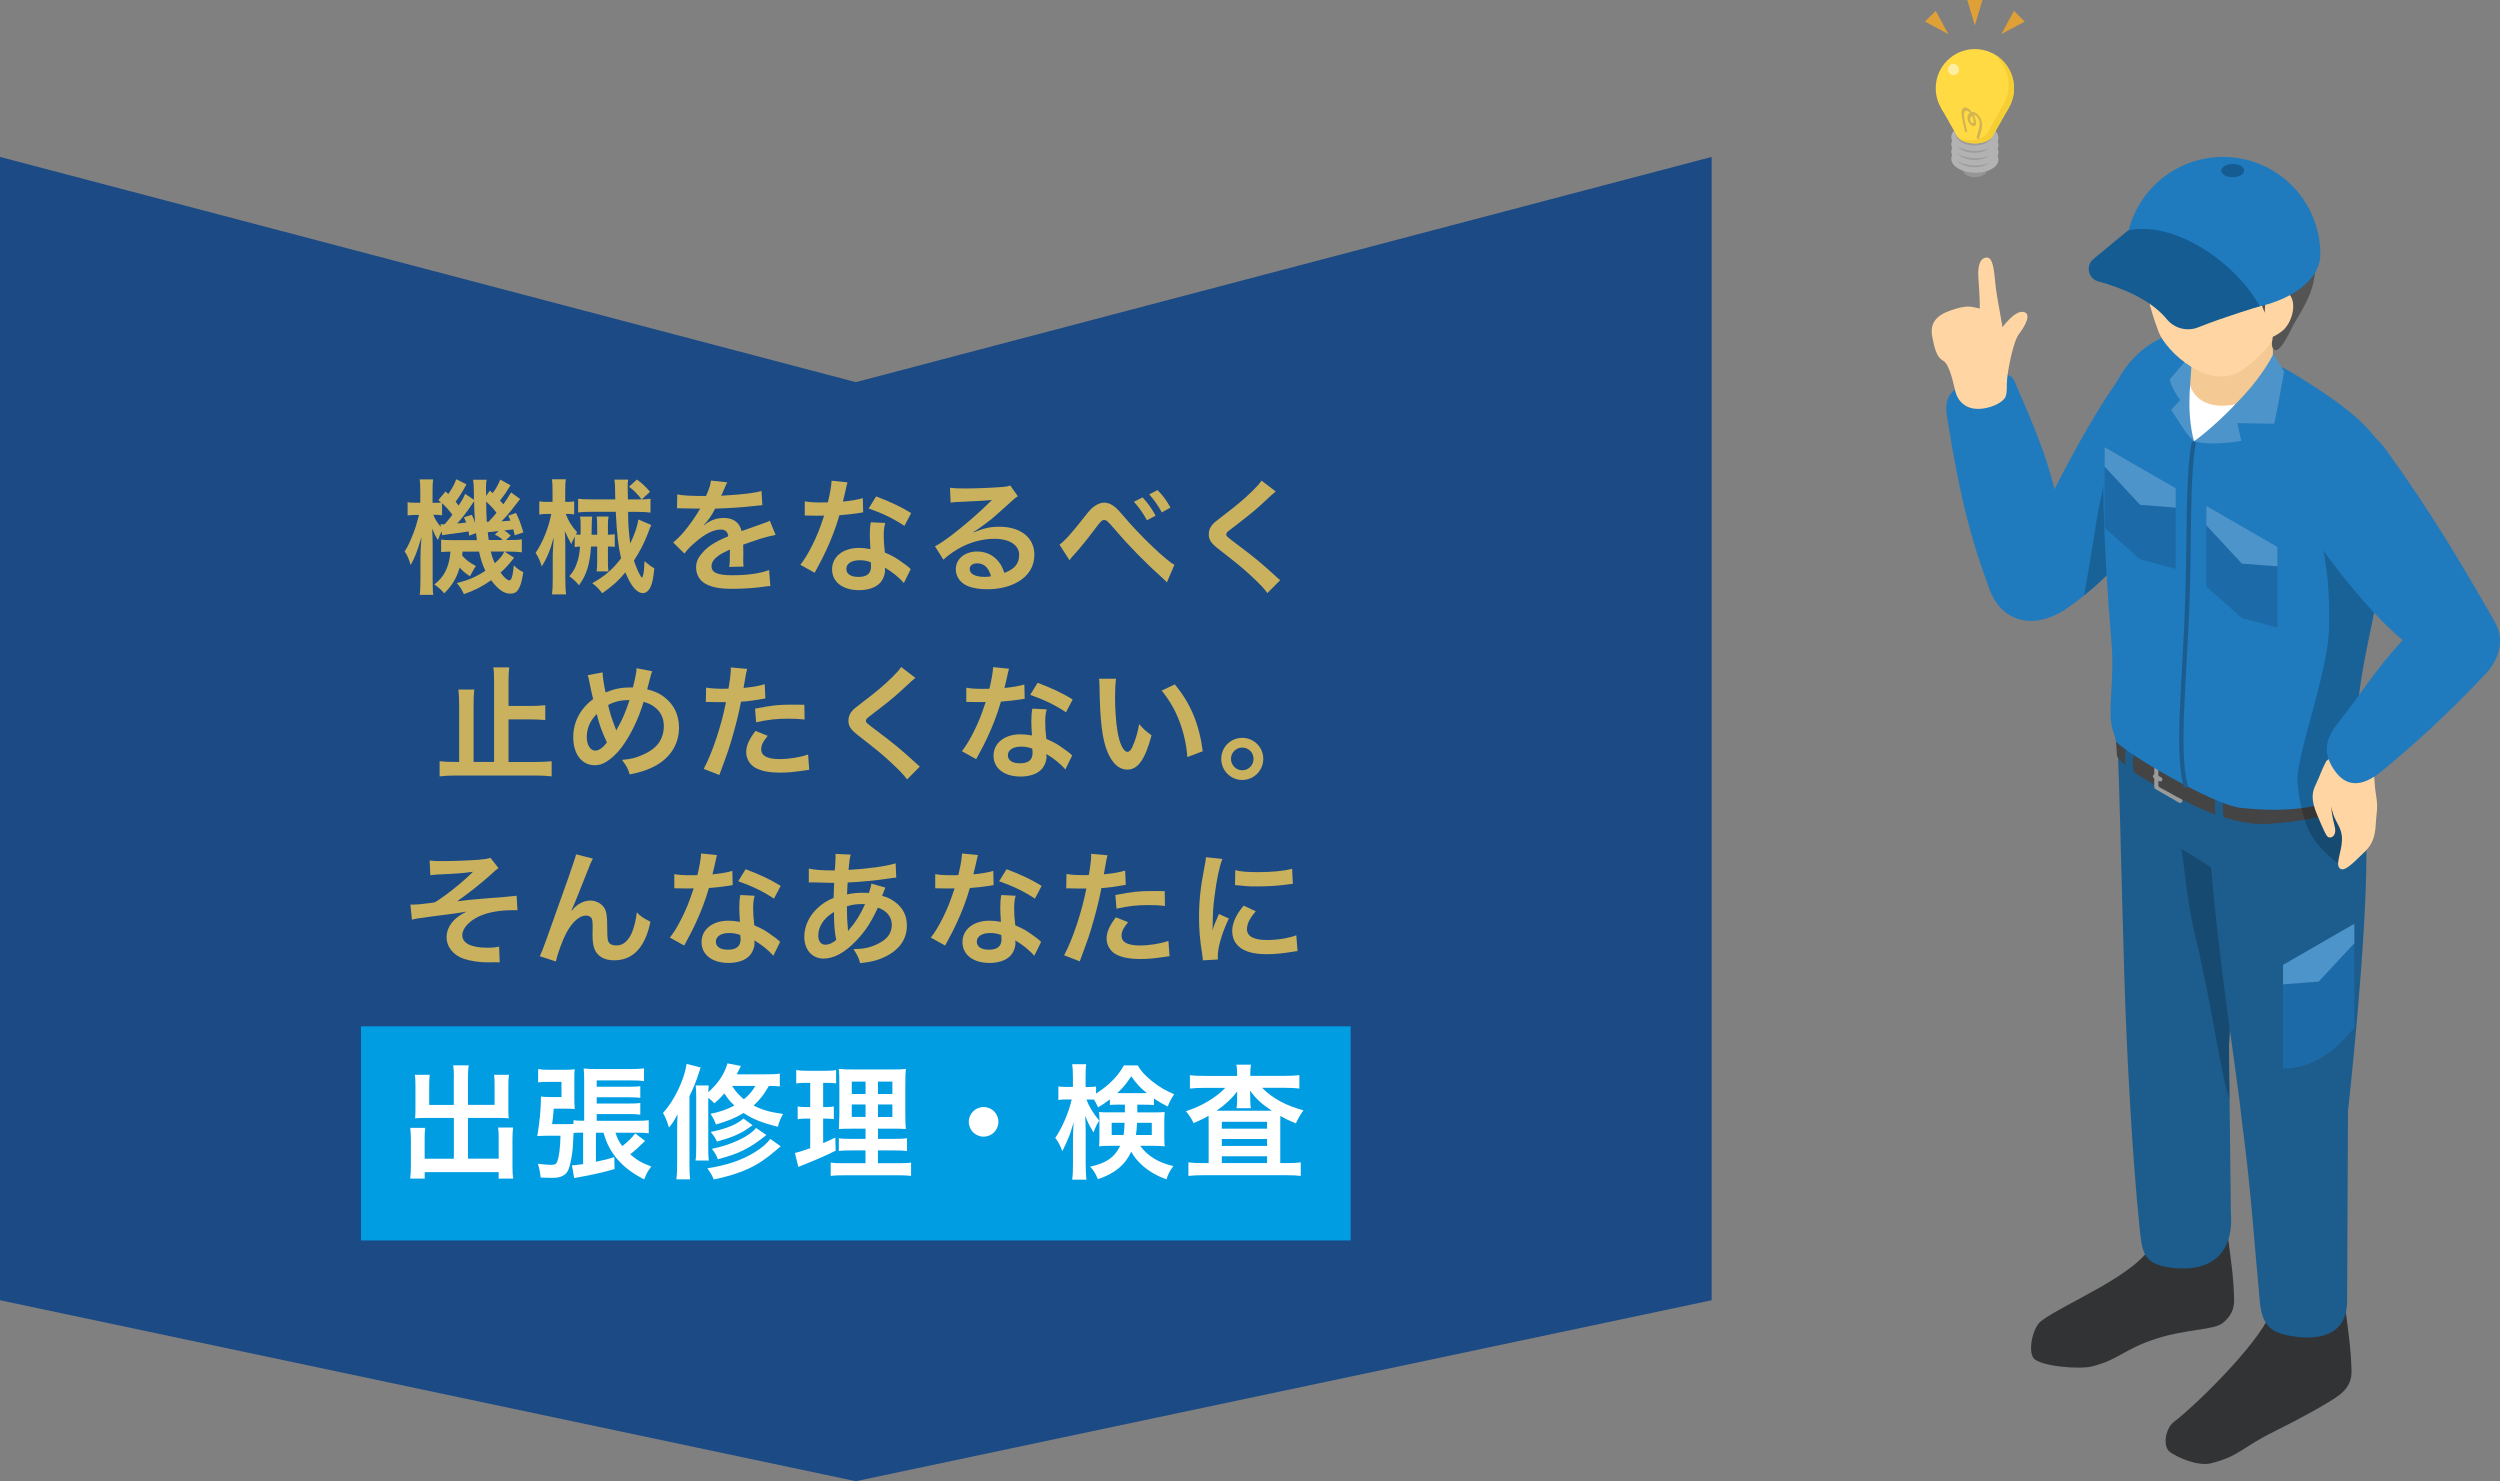 <?xml version="1.0" encoding="UTF-8"?>
<svg id="_レイヤー_2" data-name="レイヤー 2" xmlns="http://www.w3.org/2000/svg" viewBox="0 0 482.87 286.09">
  <rect x="0" y="0" width="482.87" height="286.09" fill="#808080" stroke="none"/>
  <defs>
    <style>
      .cls-1 {
        opacity: .2;
      }

      .cls-1, .cls-2, .cls-3, .cls-4, .cls-5, .cls-6, .cls-7, .cls-8, .cls-9, .cls-10, .cls-11, .cls-12, .cls-13, .cls-14, .cls-15, .cls-16, .cls-17, .cls-18 {
        fill-rule: evenodd;
      }

      .cls-19 {
        fill: #dfa037;
      }

      .cls-20 {
        fill: #444;
      }

      .cls-2 {
        fill: #f4ce33;
      }

      .cls-21 {
        fill: #cab15d;
      }

      .cls-3 {
        fill: #969696;
      }

      .cls-4, .cls-22 {
        fill: #fff;
      }

      .cls-5, .cls-23 {
        fill: #1d5d8d;
      }

      .cls-6 {
        fill: #1f7abe;
      }

      .cls-7 {
        fill: #1c6ba8;
      }

      .cls-24 {
        fill: #019de2;
      }

      .cls-25 {
        fill: #1b4a85;
      }

      .cls-8 {
        fill: #b2b2b2;
      }

      .cls-9 {
        fill: #313335;
      }

      .cls-10 {
        fill: #ffda43;
      }

      .cls-26 {
        fill: #ffeda1;
      }

      .cls-11 {
        fill: #ffd6a3;
      }

      .cls-12 {
        fill: #d3b452;
      }

      .cls-13 {
        fill: #145c91;
      }

      .cls-14 {
        fill: #f5c993;
      }

      .cls-15 {
        fill: #9c9c9c;
      }

      .cls-16 {
        fill: #9a9a9a;
      }

      .cls-17 {
        fill: #545454;
      }

      .cls-18 {
        fill: #4d94ca;
      }
    </style>
  </defs>
  <g id="_レイヤー_1-2" data-name="レイヤー 1">
    <g>
      <polygon class="cls-25" points="165.3 73.81 0 30.31 0 251.14 0 251.14 165.3 286.09 330.6 251.14 330.6 251.14 330.6 30.31 165.3 73.81"/>
      <g>
        <rect class="cls-24" x="69.72" y="198.23" width="191.15" height="41.36"/>
        <g>
          <path class="cls-22" d="M87.67,208.14c0-1.15-.05-1.75-.14-2.38h3c-.1.7-.14,1.27-.14,2.38v5.26h5.14v-3.91c0-.79-.02-1.32-.1-1.9h2.88c-.1.72-.12,1.2-.12,2.09v4.78c0,.62.02,1.15.07,1.54-.53-.05-1.1-.07-1.68-.07h-6.19v7.87h5.93v-3.98c0-.82-.02-1.44-.12-2.04h2.9c-.07.62-.12,1.32-.12,2.28v5.18c0,1.13.05,1.75.14,2.4h-2.81v-1.25h-14.28v1.25h-2.81c.1-.72.14-1.44.14-2.4v-5.09c0-.94-.05-1.68-.12-2.3h2.9c-.1.58-.12,1.1-.12,2.06v3.89h5.64v-7.87h-5.76c-.65,0-1.15.02-1.73.07.05-.53.07-.98.07-1.54v-4.75c0-.86-.02-1.51-.12-2.11h2.88c-.07.53-.1,1.1-.1,1.92v3.89h4.75v-5.26Z"/>
          <path class="cls-22" d="M115.1,218.77v5.62c1.73-.36,2.21-.48,3.55-.89l.05,2.3c-1.92.58-4.27,1.1-6.55,1.51q-.46.1-.77.14t-.48.1l-.43-2.47c.65-.02.79-.05,2.16-.24v-6.07h-.41c-.62,0-1.03.02-1.44.05-.14,3.05-.17,3.48-.43,4.92-.38,2.14-.74,2.9-1.68,3.38-.46.26-1.13.38-2.04.38-.7,0-1.42-.02-2.21-.07-.1-1.06-.22-1.61-.53-2.66,1.1.14,1.87.22,2.45.22.82,0,1.08-.12,1.27-.6.38-.96.58-2.52.65-5.02h-2.83c-.62,0-1.08.02-1.66.05.43-2.38.7-5.06.72-7.63.53.07.82.1,1.99.1h1.97v-2.93h-2.42c-.91,0-1.56.02-2.09.1v-2.57c.58.1,1.25.14,2.23.14h2.98c.67,0,1.22-.02,1.85-.1-.07.65-.07,1.1-.07,1.85v3.62c0,.72.02,1.44.07,2.21-.48-.05-.94-.07-1.7-.07h-2.35c-.14,1.63-.14,1.75-.31,2.98h2.76c.62,0,.98-.02,1.37-.05v-.7c.53.07,1.01.1,1.92.1h.14v-7.92c0-.96-.02-1.51-.1-2.18.86.1,1.49.12,2.66.12h6.26c1.18,0,2.06-.05,2.74-.14v2.45c-.72-.1-1.39-.12-2.64-.12h-6.5v1.22h6.31c.98,0,1.56-.02,2.11-.12v2.26c-.67-.07-1.22-.1-2.06-.1h-6.36v1.2h6.36c1.06,0,1.54-.02,2.06-.1v2.26c-.7-.1-1.25-.12-2.06-.12h-6.36v1.3h7.7c1.03,0,1.7-.02,2.35-.12v2.54c-.7-.1-1.3-.12-2.28-.12h-4.15c.36,1.1.7,1.78,1.32,2.59,1.1-.86,1.78-1.54,2.5-2.45l1.9,1.44c-1.03,1.03-1.92,1.85-2.88,2.59,1.34,1.15,2.26,1.68,4.08,2.35-.72.96-.94,1.37-1.37,2.5-2.23-1.15-3.79-2.33-5.04-3.74-1.39-1.61-2.21-3.14-2.81-5.28h-1.46Z"/>
          <path class="cls-22" d="M130.8,218.07c0-1.18.02-1.78.07-2.86-.6,1.15-.91,1.66-1.66,2.57-.36-1.2-.7-2.04-1.15-2.81,2.18-2.4,4.1-6.38,4.56-9.48l2.71.7q-.14.38-.36,1.08c-.5,1.56-1.01,2.81-1.8,4.44v13.2c0,1.22.02,1.97.12,2.88h-2.64c.1-.94.14-1.68.14-2.88v-6.84ZM150.62,209.84c-.67-.07-1.2-.1-2.11-.1-.91,1.61-1.8,2.76-2.95,3.79,1.63.84,3.02,1.25,5.69,1.63-.48.84-.74,1.49-1.01,2.47-3.1-.77-4.92-1.51-6.62-2.66-1.51.94-2.93,1.51-5.33,2.23-.34-.89-.6-1.42-1.06-2.06,2.02-.43,3.14-.84,4.61-1.61-.84-.79-1.2-1.25-1.94-2.33-.65.74-.98,1.1-1.92,1.9-.41-.43-.55-.55-1.18-1.06v9.67c0,1.32.02,1.9.12,2.45h-2.59c.12-.67.14-1.25.14-2.5v-9.77c0-1.2-.02-1.54-.1-2.23h2.52c-.05.41-.07.7-.1,1.3,1.9-1.66,3.12-3.48,3.72-5.57l2.59.5c-.38.79-.53,1.08-.79,1.61h5.62c1.3,0,1.97-.02,2.69-.14v2.47ZM150.79,221.41c-.29.24-.58.46-.94.79-3.46,3.02-6.48,4.44-11.98,5.62-.38-.89-.65-1.34-1.25-2.16,3.79-.6,6.58-1.54,9.1-3.07,1.44-.89,2.38-1.68,3.05-2.62l2.02,1.44ZM145.36,217.33q-.22.14-.86.6c-1.44,1.03-3.19,1.78-6.02,2.57-.34-.74-.46-.94-1.2-1.87,3-.6,5.09-1.46,6.31-2.59l1.78,1.3ZM148.03,219.23c-3.24,2.59-5.28,3.6-9.38,4.68-.26-.77-.6-1.32-1.15-2.02,3.65-.7,7.3-2.42,8.52-4.03l2.02,1.37ZM141.4,209.75c.74,1.15,1.32,1.78,2.28,2.57,1.03-.84,1.63-1.56,2.21-2.57h-4.49Z"/>
          <path class="cls-22" d="M155.59,209.15c-.77,0-1.2.02-1.8.12v-2.59c.58.1,1.2.14,2.18.14h3.38c.96,0,1.54-.02,2.14-.14v2.57c-.6-.07-1.1-.1-1.78-.1h-.72v4.68h.55c.62,0,.98-.02,1.51-.12v2.45c-.48-.07-.96-.1-1.51-.1h-.55v4.73c1.01-.43,1.3-.55,2.35-1.08l.07,2.54c-2.09,1.03-3.02,1.44-6.74,2.95-.12.05-.24.1-.48.19l-.65-2.71c.82-.17,1.32-.34,2.95-.91v-5.71h-.79c-.7,0-1.08.02-1.63.12v-2.47c.58.1.94.12,1.68.12h.74v-4.68h-.91ZM167.18,222.2h-2.66c-1.37,0-1.87.02-2.5.1v-2.45c.6.1,1.08.12,2.47.12h2.69v-1.97h-2.28c-1.61,0-2.16.02-2.88.07q.05-.55.1-2.98v-5.42c0-1.63-.02-2.42-.12-3.22.91.1,1.68.12,3.24.12h6.62c1.78,0,2.5-.02,3.1-.12-.07.7-.1,1.82-.1,3.29v5.11c0,1.68.02,2.52.1,3.22-.79-.07-1.18-.07-2.62-.07h-2.76v1.97h3.07c1.32,0,1.85-.02,2.54-.12v2.47c-.7-.1-1.3-.12-2.52-.12h-3.1v2.47h3.86c1.27,0,1.9-.02,2.54-.12v2.57c-.77-.1-1.42-.12-2.71-.12h-10.1c-1.27,0-1.9.02-2.71.12v-2.57c.65.1,1.18.12,2.42.12h4.3v-2.47ZM164.52,208.91v2.4h2.66v-2.4h-2.66ZM164.52,213.32v2.42h2.66v-2.42h-2.66ZM169.58,211.31h2.78v-2.4h-2.78v2.4ZM169.58,215.75h2.78v-2.42h-2.78v2.42Z"/>
          <path class="cls-22" d="M192.84,216.68c0,1.58-1.27,2.86-2.86,2.86s-2.86-1.27-2.86-2.86,1.27-2.86,2.86-2.86,2.86,1.27,2.86,2.86Z"/>
          <path class="cls-22" d="M216.31,213.35c-.96,0-1.3.02-1.94.07v-1.08c-1.03.79-1.34.98-2.28,1.54-.41-.84-.5-1.06-.79-1.49-.38-.02-.55-.02-.84-.02h-.62c.53,1.39,1.2,2.5,2.47,4.08-.48.74-.79,1.39-1.1,2.28-.98-1.68-.98-1.7-1.63-3.24.07.72.12,1.78.12,3.19v6.22c0,1.27.05,2.18.14,2.95h-2.74c.1-.77.14-1.73.14-2.95v-4.97c0-.79.05-1.99.14-3.14-.67,2.14-.74,2.38-1.18,3.38-.1.26-.43.98-1.01,2.18-.48-1.25-.79-1.82-1.37-2.57,1.27-1.8,2.67-5.04,3.17-7.42h-.96c-.72,0-1.18.02-1.61.1v-2.62c.46.07.84.1,1.61.1h1.2v-1.87c0-1.25-.05-1.9-.14-2.52h2.71c-.1.67-.12,1.34-.12,2.5v1.9h.72c.58,0,.89-.02,1.3-.1v1.37c.86-.55,1.73-1.18,2.57-1.94,1.27-1.18,2.02-2.09,2.81-3.5h2.67c.67,1.15,1.44,1.99,2.83,3.1,1.39,1.1,2.64,1.82,4.22,2.47-.55.77-.91,1.46-1.25,2.38-1.03-.53-1.68-.89-2.67-1.56v1.27c-.55-.05-.98-.07-1.94-.07h-1.27v1.49h3.17c.98,0,1.49-.02,2.11-.07-.05.72-.07,1.22-.07,1.85v2.95c0,.82.02,1.15.07,1.82-.7-.07-1.27-.1-2.26-.1h-2.47c1.44,1.99,3.6,3.29,6.41,3.91-.67.91-1.06,1.63-1.32,2.57-1.8-.62-3.53-1.63-4.8-2.81-.91-.84-1.46-1.56-2.02-2.52-1.18,2.54-3.12,4.18-6.43,5.3-.46-1.08-.79-1.66-1.51-2.42,3.12-.67,4.71-1.78,5.81-4.03h-1.87c-.94,0-1.51.02-2.21.1.05-.62.07-.98.07-1.54v-3.43c0-.67-.02-1.06-.07-1.66.62.07.89.07,2.06.07h2.93v-1.49h-.96ZM214.72,216.87v2.35h2.3c.12-.72.14-1.06.19-2.35h-2.5ZM220.94,211.14h.58c-1.3-1.03-2.04-1.85-3.02-3.26-.94,1.42-1.68,2.33-2.71,3.26h5.16ZM219.62,216.87c-.05,1.08-.1,1.61-.22,2.35h3.07v-2.35h-2.86Z"/>
          <path class="cls-22" d="M238.94,207.49c0-.82-.02-1.27-.14-1.85h2.83c-.1.53-.14.98-.14,1.85v.31h6.77c1.1,0,1.99-.05,2.71-.14v2.59c-.82-.1-1.66-.14-2.71-.14h-4.49c1.97,2.02,4.73,3.5,7.99,4.34-.65.91-.94,1.42-1.46,2.52-1.49-.6-1.87-.79-3-1.44q-.02.79-.02,1.51v7.61h1.32c1.18,0,1.92-.05,2.64-.14v2.62c-.74-.1-1.63-.14-2.83-.14h-16.01c-1.2,0-2.09.05-2.86.14v-2.62c.74.1,1.54.14,2.69.14h1.22v-7.82c0-.7,0-.84-.02-1.32-.84.5-1.08.62-2.88,1.42-.46-.94-.72-1.34-1.49-2.3,2.98-.94,5.76-2.59,7.61-4.51h-4.15c-1.06,0-1.9.05-2.69.14v-2.59c.67.1,1.63.14,2.88.14h6.24v-.31ZM238.94,211.98s0-.41.02-1.18c-1.03,1.37-2.35,2.62-4.01,3.74h10.71c-1.94-1.27-2.95-2.21-4.22-3.86.02.7.05,1.13.05,1.3v.53c0,.65.02,1.1.12,1.54h-2.78c.07-.41.12-.89.12-1.56v-.5ZM235.99,218h8.74v-1.32h-8.74v1.32ZM235.99,221.34h8.74v-1.34h-8.74v1.34ZM235.99,224.65h8.74v-1.32h-8.74v1.32Z"/>
        </g>
      </g>
      <g>
        <path class="cls-6" d="M410.56,71.36c3.21-4.31,8.3,1.49,9.39,5.42,2.22,8.06,2.13,13.33-.83,17.92-8.2,12.7-11.56,16.85-19.82,22.74-2.37,1.69-5.62,2.9-8.48,2.36-2.86-.55-5.23-2.41-6.56-6-4.06-10.94-5.96-19.37-8.2-33.36-.67-4.19,1.08-5.24,5.07-7.33,2.28-1.19,6.96-1.84,7.94.46,3.27,7.61,6.12,13.99,7.73,20.95,4-7.78,8.56-16.16,13.76-23.16Z"/>
        <path class="cls-1" d="M409.74,108.02c-1.74,2.19-4.43,4.75-7.2,6.99,0,0,1.35-7.45,2.24-13.45.85-5.75,5.24-23.95,5.24-23.95l-.28,30.42Z"/>
        <path class="cls-11" d="M387.17,66.73c-.1-3.33-1.48-8.49-1.83-12.5-.28-3.24-.67-4.92-2.08-4.39-1.04.39-1.24,2.12-1.15,3.62.1,1.62.31,4.29.28,6.14-1.86-.43-2.47-.68-5.43.29-2.85.94-4.29,2.41-3.74,5.21.41,2.08.81,3.87,2.04,4.53,1.37.74,2.04,4.62,2.43,6.03.58,2.12,2.21,3.31,4.32,3.32,2.08.01,4.63-1,5.33-2.28.7-1.27-.13-7.95-.19-9.97Z"/>
        <path class="cls-11" d="M387.63,73.72c.12-2.27,1.27-7.81,2.25-9.09,1.47-1.93,2.6-4.23.79-4.39-1.65-.15-3.79,2.8-4.69,3.94-1.07,1.35-2.45,1.89-3.92,4.18-1.47,2.3-1.03,2.92.77,4.63,1.2,1.14,4.72,2.18,4.8.72Z"/>
        <path class="cls-9" d="M430.23,238.27c.9,6.66,1.17,8.83,1.28,12.28.05,1.54-.04,3.23-2.21,5-1.65,1.34-7.06,1.18-12.57,2.93-6.63,2.1-7.22,4.06-12.67,5.44-2.52.64-10.13-.05-11.3-1.62-1.08-1.45-.14-5.89,1.47-7.13,4.5-3.46,18.91-9.03,21.58-15.09l14.41-1.8Z"/>
        <path class="cls-5" d="M409.08,145.63c-.21-5.54,9.21-2.96,14.75-2.76,5.54.2,9.88,4.85,9.69,10.39l-3,48.82.37,32.29c.61,8.19-4.37,11.4-11.44,10.5-5.5-.7-5.69-2.85-6.2-7.82-1.52-14.65-2.37-33.98-2.46-35.87-.76-16.41-1.1-39.39-1.71-55.56Z"/>
        <path class="cls-1" d="M429.33,168.97c-2.3-1.5-5.21-3.35-7.98-5.01.85,5.85,1.18,10.72,2.53,16.28,3.38,13.93,5.3,28.74,6.76,32.05,0-1.45-.16-8.29-.12-10.2.04-1.66.16-2.94.19-3.2,0,0-1.02-20.35-1.38-29.91Z"/>
        <path class="cls-9" d="M452.9,252.06c.9,6.66,1.17,8.83,1.28,12.28.05,1.54-.04,3.23-2.21,5-1.65,1.34-7.56,4.61-12.84,7.22-6.24,3.08-6.58,4.68-12.04,6.06-2.52.64-6.35-1.02-7.94-2.14-1.48-1.04-.93-4.55.69-5.8,4.5-3.46,15.97-14.76,18.64-20.82l14.41-1.8Z"/>
        <path class="cls-5" d="M426.08,154.88c-.38-5.53,15.73-4.45,21.27-4.19,2.62.13,7.14.63,8,3.16,1.38,4.05,1.69,7.62,1.71,10.27.16,17.32-3.55,50.52-3.55,50.52l-.17,36.56c.04,7.36-6.48,7.49-10.25,6.94-4.34-.63-6.15-1.86-6.62-6.85-1.05-11.04-1.72-21.79-3.37-34.03-.21-1.53-.35-3.24-.52-4.52-3.17-23.38-4.95-35.1-6.51-57.87Z"/>
        <path class="cls-20" d="M408.64,142.26c.96,2.08,5.73,5.21,8.28,6.36l.02,3.35c-2.49-1.21-7.03-4.06-8.05-5.95l-.25-3.76Z"/>
        <path class="cls-16" d="M416.92,148.62v3.17l3.75,2.17v-3.17l-3.75-2.17ZM416.72,147.53l4.59,2.65c.13.07.21.21.21.36v4.14c0,.15-.08.29-.21.36s-.29.07-.42,0l-4.59-2.65c-.13-.07-.21-.21-.21-.36v-4.14c0-.15.08-.29.21-.36s.29-.07.42,0Z"/>
        <path class="cls-20" d="M416.92,148.62c7.57,4.51,13.74,7.08,21.09,6.89,5.66-.14,14.15-1.31,16.98-4.93l.36,3.27c-2.46,3.78-12.24,4.99-17.4,5.29-5.61.32-12.48-2.42-18.06-5.56-1.6-.9-1.48-.79-2.94-1.61l-.02-3.35Z"/>
        <path class="cls-16" d="M416.04,150.31c-.2-.12-.27-.37-.15-.57.12-.2.37-.27.57-.15l1,.58c.2.12.27.37.15.57-.12.2-.37.27-.57.15l-1-.58Z"/>
        <path class="cls-23" d="M410.83,143.86c-.43,1.44-.53,3.37-.03,5.09l1.58,1.02c-.48-1.15-.62-3.67-.13-4.95l-1.41-1.17Z"/>
        <path class="cls-23" d="M428.12,152.96c-.43,1.44-.4,3.75.1,5.47l1.55.91c-.35-1.29-.62-3.73-.25-5.74l-1.39-.65Z"/>
        <path class="cls-7" d="M440.97,186.37v20.02c4.61-.06,9.2-2.19,13.75-7.94v-20.02l-13.75,7.94Z"/>
        <polygon class="cls-18" points="440.97 186.37 440.97 190.13 447.85 189.59 454.73 182.19 454.73 178.43 440.97 186.37"/>
        <path class="cls-6" d="M425.83,64.71c9.75,3.82,13.03,4.63,21.09,9.9,4.35,2.85,13.04,8.7,13.48,13.73,2.18,24.87-4.28,32.9-5.21,51.32-.19,3.67,1.79,5.19.13,10.01-.45,1.3.03,1.23-.15,2.5-4.26,3.34-11.61,5.07-22.49,3.85-5.07-.57-21.55-10.18-23.97-12.76-.38-1.99-.91-2.31-1.03-4.68-.2-3.88.64-8.69.17-14.19-1.76-20.62-1.8-34.18-1.46-41.09.68-14.11,12.36-21.37,19.46-18.59Z"/>
        <path class="cls-18" d="M423.95,67.55l-4.92,5.79c.51,1.57,1.39,3.16,2.1,3.9l-1.77,1.94c2.03,3.04,2.95,4.8,4.42,6.06-.3-5.57-.51-11.08,1.69-15.91l-1.52-1.78Z"/>
        <path class="cls-4" d="M423.02,74.38c1.47,3.21,4.55,4.35,9.11,3.33-2.29,2.68-4.94,6.42-8.36,7.52-.68-2.5-1.14-6.01-.75-10.86Z"/>
        <path class="cls-14" d="M423.95,60.98l-.93,13.4c1.53,5,8.55,5.39,16,.64l-.03-14.04h-15.04Z"/>
        <path class="cls-11" d="M441.68,47.99c-3.65-4.99-14.05-12.42-24.19-3.43-4.15,3.68-4.21,9.8-.56,19.54,1.42,3.77,9.98,11.86,16.41,7.21,8.82-6.39,12.38-17.79,8.34-23.31Z"/>
        <path class="cls-17" d="M414.23,42.93c-.93,2.23-3.41,1.85-1.2,5.68.75,1.29,3.8,3.29,8.81,3.79,3.89.39,7.8-.56,9.72-.4,3.79.31,4.66,2.2,5.27,6.67.21,1.56,1.84,3.36,2.16,5.06.27,1.43-.52,2.56,0,3.49,1.12,2.04,3.57-3.84,4.2-4.87,3.02-4.94,3.64-6.85,3.98-9.89.4-3.49.19-6.12-2.35-10.14-1-1.57-1.61-1.32-2.01-1.93-.32-.48-.52-1.94-1.88-3.04-5.84-4.76-9.18-4.08-12.16-3.85-2.63.2-7.96,1.57-11.29,4.25-1.29,1.03-2.57,3.57-3.24,5.19Z"/>
        <path class="cls-18" d="M423.77,85.24c3.47-2.52,7.09-6.11,9.6-8.85,4.04-4.41,5.75-8.06,5.75-8.06l2.05,3.47c-.57,3.02-1.28,7.35-1.92,10.04l-7.11-.11.77,3.44c-3.72.58-6.87.68-9.13.06Z"/>
        <path class="cls-11" d="M437.59,57.89c.12-1.29,2.35-2.91,4.31-1.31,1.97,1.6.88,5.95-1.27,7.49-2.12,1.52-2.81,1.5-3.04-.54-.23-2.03-.2-3.48,0-5.64Z"/>
        <polygon class="cls-7" points="420.24 94.3 420.24 109.87 413.36 108.03 406.49 101.93 406.49 86.36 420.24 94.3"/>
        <polygon class="cls-7" points="439.89 105.64 439.89 121.22 433.01 119.38 426.14 113.28 426.14 97.7 439.89 105.64"/>
        <polygon class="cls-18" points="420.24 94.3 420.24 98.05 413.36 97.51 406.49 90.11 406.49 86.36 420.24 94.3"/>
        <polygon class="cls-18" points="439.89 105.64 439.89 109.39 433.01 108.86 426.14 101.45 426.14 97.7 439.89 105.64"/>
        <path class="cls-6" d="M410.57,49.11c0-10.38,8.43-18.8,18.8-18.8s18.8,8.43,18.8,18.8c0,2.78-1.83,5.56-5.5,7.68-7.34,4.24-19.26,4.24-26.6,0-3.67-2.12-5.5-4.9-5.5-7.68Z"/>
        <path class="cls-13" d="M411.06,44.5c9.2-1.96,21.03,6.55,25.39,14.66,0,0-6.94,2.08-11.86,4.06-2.15.86-4.61.23-6.08-1.57-3.06-3.74-8.58-6.05-13.22-7.29-.9-.24-1.6-.96-1.8-1.87-.2-.91.13-1.86.84-2.45,3.17-2.62,6.72-5.55,6.72-5.55Z"/>
        <path class="cls-13" d="M429.68,32.05c.86-.5,2.26-.5,3.12,0,.86.5.86,1.3,0,1.8-.86.5-2.26.5-3.12,0-.86-.5-.86-1.3,0-1.8Z"/>
        <path class="cls-5" d="M423.27,85.61c.04-.23.26-.38.49-.34.23.04.38.26.34.49-1.16,6.54-.79,17.43-1.16,29.42-.48,15.45-2.2,29.58-.41,36.4.06.22-.08.45-.3.51-.22.06-.45-.08-.51-.3-1.81-6.87-.1-21.1.38-36.64.37-12.05,0-22.97,1.18-29.54Z"/>
        <path class="cls-1" d="M446.61,96.39s1.75,6.53,2.7,13.34c.62,4.45.6,9.05.52,11.97-.23,7.79-5.58,22.32-6.06,28.16-.19,2.33.78,6.81,1.61,9.22,1.57,4.57,6.22,7.67,6.22,7.67,4.54-2.95,2.84-24.69,4.22-33.96,1.08-7.25,2.8-13.96,4.1-21.91l-13.32-14.5Z"/>
        <path class="cls-11" d="M449.23,147.18c-.83,1.55-1.18,2.79-1.99,4.46-.68,1.42-.9,2.84.29,5.68,1.15,2.73,1.64,3.85,2.02,4.25.5.53,1.81,0,1.43-1.78-.22-1-.64-2.4-.64-3.63,0-1.4,1-2.06,1.31-3.66.31-1.6,3.64-7.87,2.4-7.72-1.46.18-4.39,1.58-4.83,2.4Z"/>
        <path class="cls-11" d="M450.54,148.8c-.96,1.92-.93,4.16-.15,7.54.6,2.65,2,3.29,1.96,5.86-.04,2.25-1.2,4.48-.55,5.38.88,1.21,2.98-1.23,4.4-2.54,1.74-1.6,2.56-2.79,2.7-6.22.07-1.79.47-2.58.03-5.22-.44-2.64-.28-4.91-.77-6.76s-5.03-3.22-7.62,1.96Z"/>
        <path class="cls-6" d="M448.89,106.56c-3.23-4.4-3.37-20.06,1.72-23.71,3.32-2.38,7.57.31,10.25,4.03,8.52,11.8,14.58,21.96,21.05,33.33,2.03,3.57.56,7.39-1.74,9.85-8.04,8.58-14.86,14.53-20.11,18.86-4.09,3.38-7.15,3.01-9.36-.42-2.08-3.23-1.57-5.8.99-9.02,4.39-5.51,7.11-10.13,12.39-15.85-4.97-4.08-10.58-10.78-15.18-17.07Z"/>
      </g>
      <g>
        <path class="cls-3" d="M379.85,32.01c.88-.51,2.3-.51,3.18,0s.88,1.33,0,1.83-2.3.51-3.18,0c-.88-.51-.88-1.33,0-1.83Z"/>
        <path class="cls-8" d="M378.18,28.86c1.75-1.01,4.64-.99,6.44.05,1.8,1.04,1.84,2.7.09,3.72-1.75,1.01-4.64.99-6.44-.05-1.8-1.04-1.84-2.7-.09-3.72Z"/>
        <path class="cls-15" d="M378.88,28.86c1.37-.79,3.59-.79,4.96,0,1.37.79,1.37,2.07,0,2.86-1.37.79-3.59.79-4.96,0-1.37-.79-1.37-2.07,0-2.86Z"/>
        <path class="cls-8" d="M378.18,27.46c1.75-1.01,4.64-.99,6.44.05,1.8,1.04,1.84,2.7.09,3.72-1.75,1.01-4.64.99-6.44-.05s-1.84-2.7-.09-3.71Z"/>
        <path class="cls-15" d="M378.88,27.45c1.37-.79,3.59-.79,4.96,0,1.37.79,1.37,2.07,0,2.86-1.37.79-3.59.79-4.96,0-1.37-.79-1.37-2.07,0-2.86Z"/>
        <path class="cls-8" d="M378.18,26.05c1.75-1.01,4.64-.99,6.44.05,1.8,1.04,1.84,2.7.09,3.72-1.75,1.01-4.64.99-6.44-.05s-1.84-2.7-.09-3.72Z"/>
        <path class="cls-15" d="M378.88,26.05c1.37-.79,3.59-.79,4.96,0,1.37.79,1.37,2.07,0,2.87-1.37.79-3.59.79-4.96,0-1.37-.79-1.37-2.07,0-2.87Z"/>
        <path class="cls-8" d="M378.18,24.65c1.75-1.01,4.64-.99,6.44.05,1.8,1.04,1.84,2.7.09,3.72-1.75,1.01-4.64.99-6.44-.05-1.8-1.04-1.84-2.7-.09-3.72Z"/>
        <path class="cls-15" d="M378.88,24.64c1.37-.79,3.59-.79,4.96,0,1.37.79,1.37,2.07,0,2.86-1.37.79-3.59.79-4.96,0-1.37-.79-1.37-2.07,0-2.86Z"/>
        <path class="cls-10" d="M381.44,9.48c4.17,0,7.56,3.39,7.56,7.56s-3.39,7.56-7.56,7.56-7.56-3.39-7.56-7.56,3.39-7.56,7.56-7.56Z"/>
        <circle class="cls-26" cx="377.31" cy="13.43" r="1.08"/>
        <path class="cls-10" d="M378.86,24.1c1.42-.82,3.74-.82,5.16,0,1.42.82,1.42,2.16,0,2.98s-3.74.82-5.16,0-1.42-2.16,0-2.98Z"/>
        <polygon class="cls-10" points="387.97 20.83 384.99 26.08 377.89 26.08 374.91 20.83 387.97 20.83"/>
        <path class="cls-2" d="M384.68,10.21c2.55,1.21,4.32,3.82,4.32,6.83,0,1.39-.37,2.68-1.03,3.8l-2.98,5.25c-.15.37-.47.71-.97,1-1.42.82-3.74.82-5.16,0-.18-.1-.33-.21-.47-.33,1.42.54,3.34.45,4.59-.27.49-.28.82-.63.97-1l2.98-5.25c.65-1.12,1.03-2.41,1.03-3.8,0-2.58-1.3-4.86-3.28-6.23Z"/>
        <path class="cls-12" d="M380.88,22.41c-.13.05-.35.21-.35.73,0,.22.16.49.35.6.19.11.35.02.35-.2,0-.53-.22-.93-.35-1.13ZM380.51,21.84c-.21-.3-.46-.45-.69-.45-.36,0-.47.3-.47.75,0,.83.37,2.09.59,3.18.03.16-.04.27-.17.24-.13-.03-.25-.19-.29-.36-.24-1.14-.6-2.46-.61-3.33,0-.68.19-1.11.73-1.1.42.01.88.31,1.26.91.38-.16.84.07,1.26.54.55.62.74,1.27.73,1.94,0,.86-.37,1.76-.61,2.63-.03.12-.16.14-.29.02-.13-.11-.2-.3-.17-.43.23-.83.58-1.68.59-2.5,0-.45-.1-.88-.47-1.29-.23-.26-.47-.39-.69-.34.2.34.45.88.45,1.54,0,.52-.37.73-.82.47-.45-.26-.82-.89-.82-1.41,0-.67.24-.93.45-1.03Z"/>
        <polygon class="cls-19" points="379.97 0 381.44 4.9 382.91 0 379.97 0"/>
        <polygon class="cls-19" points="371.81 4.17 376.31 6.59 373.89 2.09 371.81 4.17"/>
        <polygon class="cls-19" points="388.99 2.09 386.56 6.59 391.07 4.17 388.99 2.09"/>
      </g>
      <g>
        <path class="cls-21" d="M98.61,93.72c-.77,1.27-1.1,1.78-2.04,2.95.29.31.34.38.65.74.5-.7.72-1.06,1.49-2.3l1.75,1.27q-.5.62-1.68,2.16c-.65.82-1.18,1.42-1.92,2.16.72-.05.98-.07,1.73-.14-.14-.38-.21-.53-.43-.94l1.51-.55c.6,1.25.87,1.9,1.42,3.77l-1.68.55c-.12-.53-.17-.7-.26-1.15-.48.07-1.06.14-1.75.22.55.36.6.38,1.25.98l-.91.86h.53c1.44,0,1.87-.02,2.52-.14v2.52c-.72-.1-1.58-.14-2.52-.14h-.82l1.85,1.18c-.94,1.22-1.61,1.97-2.62,2.88.7.96,1.32,1.49,1.68,1.49.43,0,.65-.67.89-2.9.58.6,1.15,1.01,1.82,1.32-.26,1.75-.53,2.69-.98,3.38-.34.53-.82.77-1.56.77-1.2,0-2.3-.79-3.67-2.59-1.73,1.22-3.1,1.94-5.26,2.69-.41-.91-.65-1.32-1.37-2.14,2.16-.53,3.7-1.18,5.52-2.38-.55-1.13-.84-1.99-1.22-3.7h-3.19c-.03.38-.03.48-.07.77.79.89,1.42,1.34,2.66,2.02-.31.43-.46.67-.65,1.06q-.34.6-.5.91c-.79-.48-1.42-1.01-1.99-1.68-.62,2.09-1.42,3.38-2.98,4.99-.67-.77-.96-1.03-1.92-1.73,1.9-1.42,2.88-3.38,3.12-6.34-.89.02-1.32.05-1.8.1v-2.42c.58.07.96.1,1.97.1h4.94c-.1-.7-.12-.89-.17-1.34l-1.34.48c-.05-.41-.07-.55-.1-.82-.62.1-1.03.17-1.68.26-1.85.24-3.1.41-3.43.48l-.1-.74c-.36.7-.5,1.06-.7,1.68-.46-.72-.79-1.37-1.13-2.21.05.67.1,2.09.1,2.93v6.91c0,1.49.02,2.33.12,2.95h-2.62c.1-.67.14-1.7.14-2.95v-4.22c0-1.08.05-1.94.19-3.96-.72,2.52-1.34,4.1-2.09,5.38-.29-1.1-.65-1.97-1.15-2.64.65-1.03,1.03-1.8,1.8-3.82.24-.62.43-1.2.98-3.24h-.58c-.6,0-1.2.05-1.63.1v-2.57c.41.1.77.12,1.63.12h.82v-1.99c0-1.15-.02-1.9-.12-2.52h2.59c-.07.58-.1,1.22-.1,2.5v2.02h.43c.5,0,.94-.02,1.22-.05-.17-.17-.26-.24-.53-.48l1.39-1.66.53.5c.74-1.06,1.15-1.82,1.54-2.86l1.97.98c-.77,1.44-1.22,2.18-2.09,3.36.24.29.34.41.58.74.65-.98.82-1.25,1.25-2.26l1.7,1.15v-1.13c-.02-1.66-.05-2.02-.17-2.74h2.64c-.12.46-.14.86-.14,1.61,0,.07,0,.38.02.77v.74l.74-1.03c.29.26.46.43.53.5.65-.86,1.08-1.66,1.46-2.62l1.97,1.08ZM85.4,99.53c-.6-.07-.86-.1-1.37-.1h-.34c.36.89.74,1.49,1.46,2.35l-.07-.53c.17.02.26.02.36.02h.43c.82-.94,1.08-1.27,1.51-1.85-.72-.94-1.22-1.51-1.99-2.23v2.33ZM91.14,99.43c.34.74.46,1.03.62,1.58-.14-2.02-.19-3.12-.19-4.2-.29.41-.36.53-.53.77-.89,1.34-1.94,2.69-2.74,3.53q.94-.07,1.75-.19c-.17-.38-.22-.53-.43-1.01l1.51-.48ZM93.9,96.89q.02,2.18.12,3.89h.34q.94-.98,1.54-1.73c-.62-.84-1.2-1.46-1.99-2.16ZM96.3,102.57c-.22.02-.36.05-.46.05q-.41.07-1.03.12s-.26.02-.6.05c.05.55.07.62.19,1.51h2.69c-.53-.53-.84-.72-1.51-1.03l.72-.7ZM94.81,106.53c.19.89.36,1.37.77,2.26,1.13-1.06,1.46-1.46,1.82-2.26h-2.59Z"/>
        <path class="cls-21" d="M111.01,103.58c-.07.17-.12.29-.14.36-.31.62-.36.7-.53,1.15-.36-.65-.94-1.8-1.25-2.52.07.7.1,1.61.1,3.17v6.12c0,1.27.05,2.21.14,2.95h-2.71c.1-.74.14-1.75.14-2.95v-4.82c0-.14.05-1.2.17-3.22-.62,2.4-1.25,3.91-2.3,5.59-.31-1.08-.62-1.73-1.18-2.64,1.37-1.97,2.52-4.85,3.02-7.51h-.7c-.58,0-1.15.05-1.61.12v-2.54c.46.07.91.1,1.7.1h.86v-1.9c0-1.25-.02-1.87-.12-2.47h2.69c-.1.67-.12,1.32-.12,2.47v1.9h.29c.65,0,.96-.02,1.44-.1v2.52c-.46-.07-.84-.1-1.39-.1h-.24c.48,1.3,1.1,2.33,2.21,3.55l-.29.41c.26.02.58.05.94.07.02-.5.02-.91.02-1.42,0-1.18-.02-1.61-.12-2.09h2.35q-.1.58-.12,3.5h1.08v-1.78c0-.84-.02-1.27-.1-1.73h2.3c-.1.55-.12,1.01-.12,1.78v1.73c.65-.02.91-.02,1.32-.1v2.45c-.5-.05-.77-.07-1.32-.07v2.88c0,.91.02,1.39.1,1.92h-2.28c.07-.74.1-1.18.1-1.92v-2.88h-1.18c-.26,3.55-.84,5.42-2.33,7.49-.55-.67-1.1-1.2-1.87-1.75.7-.79,1.1-1.46,1.42-2.42.41-1.13.53-1.8.65-3.31-.48.02-.7.05-1.03.1v-2.09ZM125.8,101.4c-.22.41-.31.67-.62,1.54-.7,1.82-1.54,3.5-2.74,5.35.55,1.63,1.32,3.26,1.56,3.26.07,0,.19-.31.26-.62.12-.55.19-1.42.22-2.54.89.74,1.32,1.06,1.9,1.37-.17,1.82-.38,2.88-.72,3.6-.34.74-.89,1.2-1.46,1.2-1.2,0-2.33-1.32-3.41-4.01-1.34,1.61-2.33,2.52-4.46,4.03-.94-1.13-1.03-1.22-1.94-1.94,2.47-1.39,3.91-2.62,5.57-4.8-.55-2.33-.79-4.44-1.03-8.98h-4.63c-1.15,0-1.92.02-2.64.12v-2.64c.72.07,1.49.12,2.62.12h4.56q-.02-.5-.05-2.38c0-.53-.05-.98-.12-1.44h2.66c-.07.41-.1.72-.1,1.18,0,.48.02,1.2.05,2.64h2.64c-.74-.98-1.44-1.7-2.42-2.45l1.51-1.39c1.01.72,1.66,1.32,2.54,2.38l-1.61,1.46c.79-.02,1.15-.05,1.7-.14v2.69c-.67-.1-1.49-.14-2.71-.14h-1.61q0,.41.02,1.44c0,1.1.19,3.26.38,4.68.84-1.73,1.42-3.41,1.56-4.66l2.52,1.08Z"/>
        <path class="cls-21" d="M130.79,95.49c.98.22,2.52.31,5.57.31.65-1.44.86-2.16.96-2.98l3.14.34q-.14.24-.96,2.16c-.12.26-.17.34-.22.43q.19-.02,1.51-.1c2.78-.17,4.97-.43,6.29-.82l.17,2.74q-.67.05-1.9.19c-1.75.22-4.8.41-7.22.48-.7,1.37-1.37,2.33-2.21,3.19l.02.05q.17-.12.48-.36c.89-.67,2.16-1.08,3.38-1.08,1.87,0,3.05.89,3.43,2.54,1.85-.67,3.07-1.1,3.67-1.3,1.3-.46,1.39-.48,1.78-.72l1.13,2.76c-.67.1-1.39.29-2.66.65-.34.1-1.54.5-3.6,1.22v.26q.02.62.02.96v.96c-.02.41-.02.62-.02.79,0,.53.02.86.07,1.27l-2.78.07c.1-.43.14-1.66.14-2.78v-.58c-1.18.55-1.8.89-2.3,1.25-.84.62-1.25,1.27-1.25,1.97,0,1.25,1.15,1.75,4.06,1.75s5.35-.36,7.06-1.01l.24,3.1c-.41,0-.53.02-1.1.1-1.73.26-4.03.43-6.14.43-2.54,0-4.13-.29-5.35-1.01-1.1-.62-1.75-1.78-1.75-3.1,0-.98.29-1.75,1.06-2.66,1.08-1.34,2.45-2.26,5.16-3.38-.12-.89-.6-1.3-1.46-1.3-1.39,0-3.07.84-4.92,2.47-1.01.84-1.56,1.44-2.09,2.18l-2.19-2.16c.62-.48,1.32-1.15,2.16-2.14.94-1.1,2.4-3.19,2.88-4.1q.1-.19.19-.31c-.1,0-.41.02-.41.02-.38,0-2.5-.05-3.02-.05q-.46-.02-.67-.02c-.07,0-.22,0-.38.02l.05-2.74Z"/>
        <path class="cls-21" d="M163.69,93.16q-.14.46-.38,1.61c-.12.58-.24,1.06-.5,2.11,1.66-.17,2.9-.38,3.84-.67l.07,2.76c-.26.02-.31.02-.77.12-.86.14-2.33.31-3.82.43-.7,2.4-1.56,4.68-2.64,6.96-.55,1.18-.77,1.61-1.68,3.29q-.31.58-.46.86l-2.76-1.54c.84-1.1,1.51-2.18,2.33-3.84.94-1.92,1.34-2.9,2.26-5.66-1.08.02-1.22.02-1.51.02-.31,0-.46,0-.96-.02l-1.27-.02v-2.74c.86.17,1.78.22,3.24.22.29,0,.7,0,1.22-.02.41-1.7.67-3.14.72-4.18l3.07.31ZM174.57,112.61c-.86-1.03-2.26-2.16-3.67-2.98.02.22.05.38.05.48,0,.89-.41,1.92-1.03,2.54-.84.86-2.28,1.34-3.98,1.34-3.17,0-5.23-1.58-5.23-4.03s2.14-4.13,5.18-4.13c.72,0,1.22.05,2.23.22-.07-1.1-.12-2.04-.12-2.76,0-.94.05-1.63.19-2.42l2.79.14c-.24.89-.29,1.44-.29,2.42s.05,1.92.22,3.29c1.73.77,1.97.89,3.79,2.21.36.24.46.34.84.65q.19.19.36.34l-1.32,2.69ZM166.04,108.21c-1.56,0-2.57.65-2.57,1.66s.86,1.56,2.35,1.56c1.63,0,2.42-.67,2.42-2.02,0-.24-.05-.82-.05-.82-.84-.29-1.42-.38-2.16-.38ZM174.69,101.57c-2.09-1.39-4.22-2.42-6.91-3.36l1.44-2.33c2.83,1.08,4.63,1.92,6.77,3.22l-1.3,2.47Z"/>
        <path class="cls-21" d="M188,102.84c2.18-.86,3.24-1.1,5.04-1.1,4.1,0,6.75,2.11,6.75,5.4,0,2.28-1.13,4.1-3.27,5.3-1.56.89-3.6,1.37-5.81,1.37-2.02,0-3.7-.38-4.66-1.1-.91-.67-1.44-1.68-1.44-2.76,0-1.99,1.73-3.43,4.13-3.43,1.68,0,3.14.7,4.15,1.97.48.6.74,1.13,1.1,2.16,1.99-.74,2.86-1.78,2.86-3.48,0-1.87-1.85-3.1-4.75-3.1-3.5,0-7.01,1.42-9.89,4.03l-1.63-2.59c.84-.41,1.8-1.06,3.38-2.26,2.23-1.7,5.35-4.39,7.18-6.24.05-.05.29-.29.43-.43l-.02-.02c-.91.12-2.45.22-6.79.41-.53.02-.7.05-1.15.12l-.12-2.88c.82.1,1.51.14,2.83.14,2.04,0,4.97-.12,7.3-.29.84-.07,1.11-.12,1.49-.31l1.49,2.11c-.41.22-.58.36-1.25.98-1.2,1.1-2.95,2.66-3.77,3.36-.43.36-2.16,1.66-2.64,1.97q-.6.41-.98.62l.05.05ZM188.72,108.81c-.86,0-1.42.43-1.42,1.1,0,.96,1.08,1.51,2.86,1.51.46,0,.58,0,1.25-.1-.43-1.66-1.34-2.52-2.69-2.52Z"/>
        <path class="cls-21" d="M204.64,105.19c1.01-.7,2.47-2.33,5.23-5.88.62-.77,1.03-1.2,1.49-1.51.65-.48,1.32-.72,1.92-.72.72,0,1.44.31,2.16.91.34.29.86.84,1.61,1.73,2.98,3.58,8.4,8.76,9.79,9.36l-1.46,3.41c-.24-.29-.29-.34-.7-.7-3.41-3.05-6.6-6.31-9.34-9.53-1.49-1.7-1.63-1.82-2.09-1.82-.38,0-.62.22-1.44,1.3-1.85,2.47-3.14,4.08-4.73,5.81-.29.34-.31.36-.5.67l-1.94-3.02ZM220.69,96.07c1.03,1.13,1.7,2.04,2.52,3.53l-1.68.89c-.79-1.46-1.49-2.42-2.52-3.58l1.68-.84ZM224.41,98.97c-.72-1.32-1.51-2.45-2.45-3.48l1.61-.84c1.08,1.1,1.75,2.02,2.5,3.38l-1.66.94Z"/>
        <path class="cls-21" d="M246.42,94.94c-.41.29-.86.7-2.95,2.64-1.22,1.13-2.9,2.47-5.71,4.61-.74.55-.91.74-.91,1.01,0,.36.05.41,2.16,1.99,3.74,2.83,4.44,3.43,7.56,6.26.24.24.38.36.7.6l-2.47,2.5c-.62-.86-1.49-1.78-3.12-3.29-1.7-1.58-2.5-2.23-6.19-5.11-1.58-1.22-2.02-1.87-2.02-2.98,0-.72.26-1.37.79-1.94.31-.34.34-.36,2.11-1.73,2.59-1.97,3.94-3.12,5.54-4.68,1.08-1.08,1.34-1.39,1.75-1.99l2.76,2.11Z"/>
        <path class="cls-21" d="M103.53,147.17c1.22,0,2.09-.05,3.02-.14v2.93c-1.08-.12-1.87-.17-3.02-.17h-15.55c-1.03,0-1.99.05-3.07.17v-2.93c.98.1,1.8.14,3.07.14h.7v-11.11c0-1.1-.05-2.04-.14-2.88h3.07c-.1.86-.14,1.73-.14,2.88v11.11h3.96v-15.48c0-1.32-.02-1.94-.14-2.78h3.07c-.1.84-.14,1.61-.14,2.78v4.66h4.32c1.06,0,1.92-.05,2.78-.14v2.86c-.89-.07-1.82-.12-2.78-.12h-4.32v8.23h5.33Z"/>
        <path class="cls-21" d="M116.39,129.88c.02.91.29,2.64.58,3.86,1.63-.67,3.05-.96,4.63-.96h.65c.5-2.04.67-2.93.7-3.72l3.03.6c-.14.29-.19.46-.24.67-.34,1.3-.65,2.47-.74,2.81,1.42.36,2.28.74,3.22,1.44,1.92,1.42,2.93,3.46,2.93,5.95,0,3.53-2.04,6.38-5.62,7.9-1.15.5-2.06.77-3.91,1.15-.36-1.2-.58-1.61-1.49-2.81,1.66-.14,2.59-.36,3.91-.94,1.63-.7,2.71-1.54,3.36-2.57.53-.89.82-1.9.82-2.95,0-1.58-.55-2.78-1.75-3.72-.65-.5-1.18-.74-2.16-1.03-.96,3.29-2.62,6.67-4.37,8.95-.86,1.1-1.9,2.09-2.86,2.64-.74.46-1.42.65-2.23.65-2.47,0-4.13-2.16-4.13-5.4,0-2.95,1.34-5.5,3.84-7.37-.12-.36-.55-2.45-.82-3.79-.05-.31-.1-.46-.24-.82l2.9-.55ZM113.34,142.34c0,1.56.67,2.64,1.63,2.64.67,0,1.44-.53,2.26-1.56-1.1-2.42-1.49-3.53-1.97-5.52-1.34,1.42-1.92,2.76-1.92,4.44ZM119.05,141.07c.07-.17.07-.19.14-.31.96-1.63,1.61-3.14,2.4-5.54-1.66,0-2.86.26-4.13.96.38,1.66.7,2.64,1.44,4.54.07.19.1.24.12.36h.02Z"/>
        <path class="cls-21" d="M136.38,132.81c.86.14,1.82.22,3.22.22.29,0,.55,0,1.1-.02.22-1.15.46-3,.46-3.67,0-.1,0-.24-.02-.43l3.17.29q-.17.55-.46,2.3c-.12.67-.14.82-.24,1.37,1.78-.17,2.9-.36,4.1-.72l.12,2.76q-.19.02-.77.12c-1.22.24-3.14.48-3.94.5-.26,1.49-.86,4.03-1.49,6.22-.7,2.5-1.1,3.7-2.69,7.94l-3.02-1.18c1.66-3.05,3.5-8.64,4.3-12.91-.17.02-.26.02-.31.02h-1.39c-.12,0-.36,0-.77-.02-.43-.02-.77-.02-.96-.02-.12,0-.24,0-.46.02l.05-2.78ZM148.28,142.13c-.96,1.2-1.25,1.8-1.25,2.64,0,1.22,1.2,1.85,3.6,1.85,1.75,0,4.06-.38,5.45-.89l.22,2.95c-.43.05-.62.07-1.18.17-1.99.29-3.05.38-4.46.38-2.14,0-3.67-.31-4.82-.96-1.03-.6-1.71-1.75-1.71-2.95,0-1.27.46-2.35,1.78-4.15l2.38.96ZM155.41,138.98c-1.15-.12-1.82-.17-3.02-.17-2.38,0-3.96.17-6.34.7l-.22-2.64c3.41-.65,4.56-.77,7.15-.77.65,0,.86,0,2.38.02l.05,2.86Z"/>
        <path class="cls-21" d="M176.82,130.94c-.41.29-.86.7-2.95,2.64-1.22,1.13-2.9,2.47-5.71,4.61-.74.55-.91.74-.91,1.01,0,.36.05.41,2.16,1.99,3.74,2.83,4.44,3.43,7.56,6.26.24.24.38.36.7.6l-2.47,2.5c-.62-.86-1.49-1.78-3.12-3.29-1.71-1.58-2.5-2.23-6.19-5.11-1.58-1.22-2.02-1.87-2.02-2.98,0-.72.26-1.37.79-1.94.31-.34.34-.36,2.11-1.73,2.59-1.97,3.94-3.12,5.54-4.68,1.08-1.08,1.34-1.39,1.75-1.99l2.76,2.11Z"/>
        <path class="cls-21" d="M194.89,129.16q-.14.46-.38,1.61c-.12.58-.24,1.06-.5,2.11,1.66-.17,2.9-.38,3.84-.67l.07,2.76c-.26.02-.31.02-.77.12-.86.14-2.33.31-3.82.43-.7,2.4-1.56,4.68-2.64,6.96-.55,1.18-.77,1.61-1.68,3.29q-.31.58-.46.86l-2.76-1.54c.84-1.1,1.51-2.18,2.33-3.84.94-1.92,1.34-2.9,2.26-5.66-1.08.02-1.22.02-1.51.02-.31,0-.46,0-.96-.02l-1.27-.02v-2.74c.86.17,1.78.22,3.24.22.29,0,.7,0,1.22-.02.41-1.7.67-3.14.72-4.18l3.07.31ZM205.76,148.61c-.86-1.03-2.26-2.16-3.67-2.98.02.22.05.38.05.48,0,.89-.41,1.92-1.03,2.54-.84.86-2.28,1.34-3.98,1.34-3.17,0-5.23-1.58-5.23-4.03s2.14-4.13,5.19-4.13c.72,0,1.22.05,2.23.22-.07-1.1-.12-2.04-.12-2.76,0-.94.05-1.63.19-2.42l2.78.14c-.24.89-.29,1.44-.29,2.42s.05,1.92.22,3.29c1.73.77,1.97.89,3.79,2.21.36.24.46.34.84.65q.19.19.36.34l-1.32,2.69ZM197.24,144.21c-1.56,0-2.57.65-2.57,1.66s.86,1.56,2.35,1.56c1.63,0,2.42-.67,2.42-2.02,0-.24-.05-.82-.05-.82-.84-.29-1.42-.38-2.16-.38ZM205.89,137.57c-2.09-1.39-4.22-2.42-6.91-3.36l1.44-2.33c2.83,1.08,4.63,1.92,6.77,3.22l-1.3,2.47Z"/>
        <path class="cls-21" d="M215.56,131.11c-.12.89-.19,2.06-.19,3.65,0,2.09.19,4.97.46,6.43.41,2.5,1.18,4.03,1.94,4.03.36,0,.7-.36.98-1.03.58-1.3,1.01-2.74,1.27-4.34.84.96,1.22,1.32,2.4,2.18-1.25,4.68-2.64,6.62-4.68,6.62-1.61,0-2.9-1.18-3.86-3.48-.98-2.4-1.42-5.88-1.51-12.53-.02-.84-.02-1.01-.1-1.54h3.29ZM226.91,132.19c3.02,3.62,4.71,7.63,5.4,12.91l-2.98,1.13c-.14-2.26-.7-4.75-1.54-6.94-.82-2.18-1.97-4.13-3.41-5.9l2.52-1.2Z"/>
        <path class="cls-21" d="M244,146.57c0,2.26-1.82,4.08-4.06,4.08s-4.06-1.82-4.06-4.08,1.82-4.06,4.06-4.06,4.06,1.82,4.06,4.06ZM237.76,146.57c0,1.22.98,2.21,2.18,2.21s2.18-.98,2.18-2.21-.98-2.18-2.18-2.18-2.18.98-2.18,2.18Z"/>
        <path class="cls-21" d="M82.98,166.2c.77.1,1.25.12,2.35.12,2.16,0,5.26-.12,7.13-.26,1.15-.1,1.75-.19,2.26-.38l1.56,1.99c-.5.36-.62.46-1.39,1.18-1.73,1.58-4.44,3.74-6.6,5.23,1.2-.17,2.93-.34,5.83-.58,1.51-.12,2.62-.19,3.17-.24.86-.1,1.49-.14,1.7-.17.38-.02.46-.02.79-.1l.17,2.81h-.72c-2.74,0-4.9.38-6.67,1.18-1.95.89-3.27,2.35-3.27,3.65,0,1.56,1.73,2.42,4.83,2.42.91,0,1.58-.05,2.28-.22l.12,3.05c-.26-.02-.55-.02-.89-.02-.17,0-.55,0-1.22.02h-.31c-1.46,0-3.22-.26-4.46-.67-2.06-.65-3.38-2.3-3.38-4.2,0-1.13.46-2.21,1.29-3.12.67-.72,1.27-1.15,2.57-1.82-1.03.19-1.8.31-2.95.46-1.08.14-1.97.24-2.64.34-.96.12-2.26.29-3.87.53-.48.07-.65.12-1.1.24l-.29-2.93c.17.02.31.02.38.02.48,0,1.49-.07,2.06-.14.12-.02.43-.05.91-.12.58-.05.82-.1,1.37-.19,2.11-1.27,5.57-4.06,7.37-5.9-1.85.26-2.71.34-6.7.53-.62.02-1.03.07-1.54.14l-.14-2.83Z"/>
        <path class="cls-21" d="M110.44,175.89q.14-.17.46-.53c.77-.84,2.02-1.42,3.1-1.42s2.16.55,2.69,1.37c.48.77.6,1.63.6,4.39,0,1.73.1,2.21.53,2.57.26.22.7.34,1.27.34,1.27,0,2.3-.89,3-2.57.43-1.08.79-2.57.91-3.82.79.82,1.15,1.06,2.64,1.8-1.03,4.97-3.38,7.46-7.01,7.46-1.85,0-3.17-.72-3.77-2.09-.26-.62-.41-1.49-.41-2.66v-.24c.02-.86.02-1.44.02-1.68,0-.74-.05-1.1-.19-1.42-.17-.34-.6-.55-1.08-.55-1.29,0-2.64,1.2-3.82,3.36-.72,1.37-1.7,4.03-2.02,5.5l-3.1-1.01c.34-.7.55-1.27,1.32-3.36q5.52-15.34,5.69-16.32l3.24.82c-.34.65-.46.91-1.18,2.76-1.37,3.5-2.42,6.12-2.95,7.25l.05.05Z"/>
        <path class="cls-21" d="M138.49,165.16q-.14.46-.38,1.61c-.12.58-.24,1.06-.5,2.11,1.66-.17,2.9-.38,3.84-.67l.07,2.76c-.26.02-.31.02-.77.12-.86.14-2.33.31-3.82.43-.7,2.4-1.56,4.68-2.64,6.96-.55,1.18-.77,1.61-1.68,3.29q-.31.58-.46.86l-2.76-1.54c.84-1.1,1.51-2.18,2.33-3.84.94-1.92,1.34-2.9,2.26-5.66-1.08.02-1.22.02-1.51.02-.31,0-.46,0-.96-.02l-1.27-.02v-2.74c.87.17,1.78.22,3.24.22.29,0,.7,0,1.22-.02.41-1.7.67-3.14.72-4.18l3.07.31ZM149.36,184.61c-.86-1.03-2.26-2.16-3.67-2.98.02.22.05.38.05.48,0,.89-.41,1.92-1.03,2.54-.84.86-2.28,1.34-3.98,1.34-3.17,0-5.23-1.58-5.23-4.03s2.14-4.13,5.18-4.13c.72,0,1.22.05,2.23.22-.07-1.1-.12-2.04-.12-2.76,0-.94.05-1.63.19-2.42l2.78.14c-.24.89-.29,1.44-.29,2.42s.05,1.92.22,3.29c1.73.77,1.97.89,3.79,2.21.36.24.46.34.84.65q.19.19.36.34l-1.32,2.69ZM140.84,180.21c-1.56,0-2.57.65-2.57,1.66s.86,1.56,2.35,1.56c1.63,0,2.42-.67,2.42-2.02,0-.24-.05-.82-.05-.82-.84-.29-1.42-.38-2.16-.38ZM149.49,173.57c-2.09-1.39-4.22-2.42-6.91-3.36l1.44-2.33c2.83,1.08,4.63,1.92,6.77,3.22l-1.3,2.47Z"/>
        <path class="cls-21" d="M171.01,171.43q-.1.19-.29.7c-.24.67-.26.7-.34.91.98.24,1.68.58,2.5,1.18,1.54,1.15,2.28,2.64,2.28,4.54,0,2.62-1.42,4.66-4.13,6-1.42.7-2.78,1.06-4.9,1.27-.26-1.03-.48-1.46-1.27-2.71,1.95-.02,3.17-.29,4.58-.96,1.92-.91,2.81-2.09,2.81-3.74,0-1.51-.98-2.74-2.69-3.31-1.32,2.86-2.45,4.58-4.18,6.38-2.16,2.28-4.3,3.46-6.29,3.46-2.23,0-3.74-1.7-3.74-4.2,0-1.97.84-3.86,2.38-5.38.96-.94,1.85-1.54,3.29-2.16,0-.77.05-1.73.1-2.88-.26,0-1.56-.02-3.89-.1h-.46c-.07,0-.29,0-.55.02v-2.69c1.08.24,2.5.36,4.49.36h.53q.02-.48.1-1.44c.02-.31.05-.91.05-1.37,0-.1,0-.19-.05-.38l2.98.14c-.19.65-.29,1.27-.43,2.95,3.84-.22,7.25-.7,9.1-1.27l.12,2.76c-.34.02-.43.02-.94.1-2.64.43-6.53.79-8.45.84-.07,1.03-.1,1.8-.12,2.3,1.3-.26,1.85-.31,3.31-.31.29,0,.48,0,.91.05.26-.77.41-1.27.48-1.82l2.71.77ZM159.13,177.79c-.72.94-1.08,1.92-1.08,2.93,0,1.08.53,1.75,1.37,1.75.67,0,1.32-.29,2.09-.91-.31-1.56-.43-3.1-.43-5.42-1.06.7-1.46,1.06-1.95,1.66ZM163.84,179.78q.1-.14.26-.34c1.13-1.27,2.09-2.81,2.98-4.8-.26-.02-.38-.02-.62-.02-1.06,0-1.92.12-2.88.43.02,2.21.02,2.45.17,4.13q.02.14.02.31c0,.12,0,.14.02.26l.05.02Z"/>
        <path class="cls-21" d="M188.89,165.16q-.14.46-.38,1.61c-.12.58-.24,1.06-.5,2.11,1.66-.17,2.9-.38,3.84-.67l.07,2.76c-.26.02-.31.02-.77.12-.86.14-2.33.31-3.82.43-.7,2.4-1.56,4.68-2.64,6.96-.55,1.18-.77,1.61-1.68,3.29q-.31.58-.46.86l-2.76-1.54c.84-1.1,1.51-2.18,2.33-3.84.94-1.92,1.34-2.9,2.26-5.66-1.08.02-1.22.02-1.51.02-.31,0-.46,0-.96-.02l-1.27-.02v-2.74c.86.17,1.78.22,3.24.22.29,0,.7,0,1.22-.02.41-1.7.67-3.14.72-4.18l3.07.31ZM199.76,184.61c-.86-1.03-2.26-2.16-3.67-2.98.02.22.05.38.05.48,0,.89-.41,1.92-1.03,2.54-.84.86-2.28,1.34-3.98,1.34-3.17,0-5.23-1.58-5.23-4.03s2.14-4.13,5.19-4.13c.72,0,1.22.05,2.23.22-.07-1.1-.12-2.04-.12-2.76,0-.94.05-1.63.19-2.42l2.78.14c-.24.89-.29,1.44-.29,2.42s.05,1.92.22,3.29c1.73.77,1.97.89,3.79,2.21.36.24.46.34.84.65q.19.19.36.34l-1.32,2.69ZM191.24,180.21c-1.56,0-2.57.65-2.57,1.66s.86,1.56,2.35,1.56c1.63,0,2.42-.67,2.42-2.02,0-.24-.05-.82-.05-.82-.84-.29-1.42-.38-2.16-.38ZM199.89,173.57c-2.09-1.39-4.22-2.42-6.91-3.36l1.44-2.33c2.83,1.08,4.63,1.92,6.77,3.22l-1.3,2.47Z"/>
        <path class="cls-21" d="M205.98,168.81c.86.14,1.82.22,3.22.22.29,0,.55,0,1.1-.02.22-1.15.46-3,.46-3.67,0-.1,0-.24-.02-.43l3.17.29q-.17.55-.46,2.3c-.12.67-.14.82-.24,1.37,1.78-.17,2.9-.36,4.11-.72l.12,2.76q-.19.02-.77.12c-1.22.24-3.14.48-3.94.5-.26,1.49-.86,4.03-1.49,6.22-.7,2.5-1.1,3.7-2.69,7.94l-3.02-1.18c1.66-3.05,3.5-8.64,4.3-12.91-.17.02-.26.02-.31.02h-1.39c-.12,0-.36,0-.77-.02-.43-.02-.77-.02-.96-.02-.12,0-.24,0-.46.02l.05-2.78ZM217.88,178.13c-.96,1.2-1.25,1.8-1.25,2.64,0,1.22,1.2,1.85,3.6,1.85,1.75,0,4.06-.38,5.45-.89l.22,2.95c-.43.05-.62.07-1.18.17-1.99.29-3.05.38-4.46.38-2.14,0-3.67-.31-4.82-.96-1.03-.6-1.7-1.75-1.7-2.95,0-1.27.46-2.35,1.78-4.15l2.38.96ZM225.01,174.98c-1.15-.12-1.82-.17-3.02-.17-2.38,0-3.96.17-6.34.7l-.22-2.64c3.41-.65,4.56-.77,7.15-.77.65,0,.87,0,2.38.02l.05,2.86Z"/>
        <path class="cls-21" d="M232.33,185.49c-.02-.43-.05-.58-.12-1.13-.46-2.9-.62-4.75-.62-7.18,0-3.1.29-5.83.98-9.38.26-1.34.31-1.58.36-2.23l3.17.34c-.58,1.42-1.13,4.1-1.51,7.18-.24,1.8-.34,3.22-.36,5.3,0,.53-.02.72-.05,1.32.26-.84.31-1.01,1.25-3.17l1.92.86c-1.32,2.78-2.14,5.57-2.14,7.27,0,.14,0,.34.02.65l-2.9.17ZM242.56,176.01c-1.2,1.39-1.71,2.42-1.71,3.46,0,1.37,1.32,2.09,3.82,2.09,2.11,0,4.2-.34,5.71-.91l.24,3.05c-.34.02-.43.05-.98.14-1.92.31-3.38.46-4.97.46-2.98,0-4.9-.67-5.95-2.09-.46-.6-.72-1.49-.72-2.35,0-1.56.72-3.17,2.21-4.94l2.35,1.1ZM238.6,168.07c1.08.29,2.35.38,4.44.38,2.66,0,4.94-.22,6.53-.65l.14,2.9c-.19.02-.55.07-1.71.22-1.54.19-3.36.29-5.14.29s-1.78,0-4.32-.26l.05-2.88Z"/>
      </g>
    </g>
  </g>
</svg>